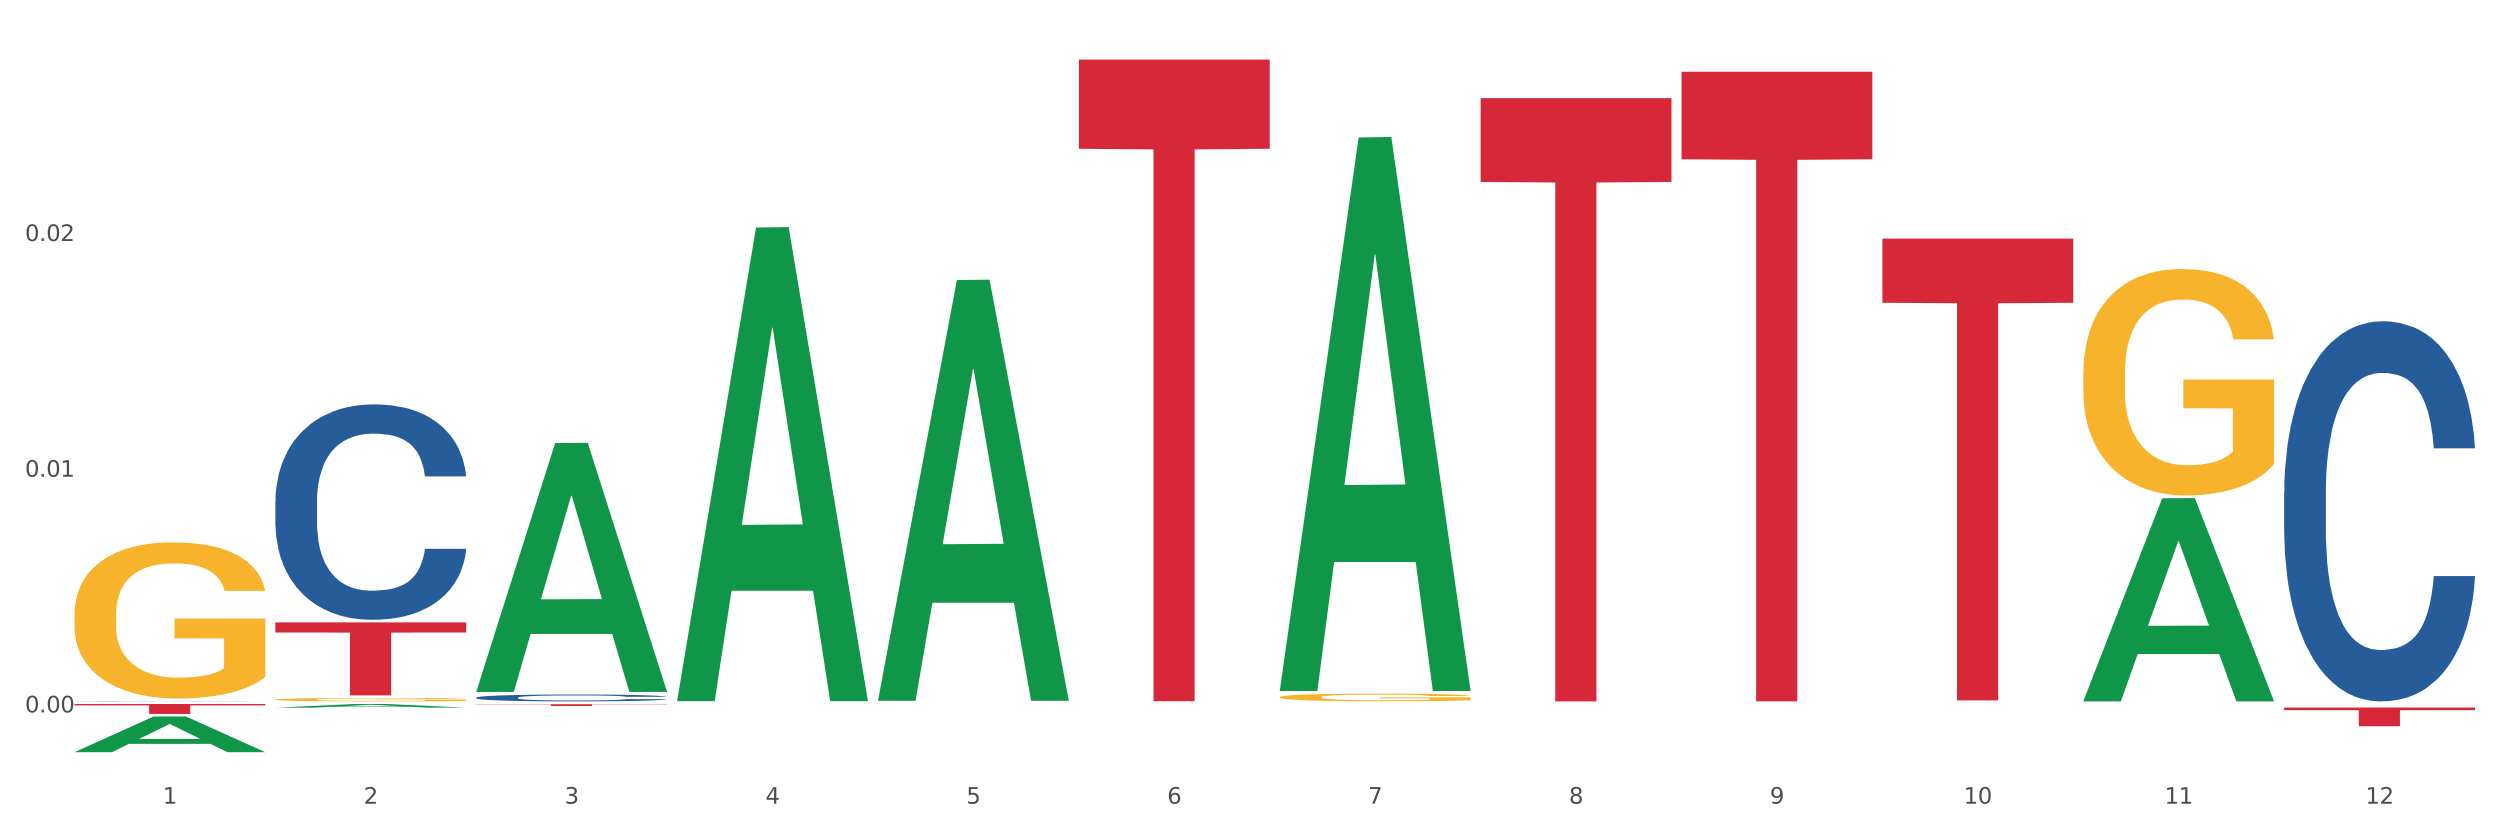 <?xml version="1.0" encoding="utf-8" standalone="no"?>
<!DOCTYPE svg PUBLIC "-//W3C//DTD SVG 1.1//EN"
  "http://www.w3.org/Graphics/SVG/1.1/DTD/svg11.dtd">
<svg xmlns:xlink="http://www.w3.org/1999/xlink" width="1080pt" height="360pt" viewBox="0 0 1080 360" xmlns="http://www.w3.org/2000/svg" version="1.1">
 <rect x="0" y="0" width="1080" height="360" fill="#333333" stroke="none"/>
 <defs>
  <style type="text/css">*{stroke-linejoin: round; stroke-linecap: butt}</style>
 </defs>
 <g id="figure_1">
  <g id="patch_1">
   <path d="M 0 360 
L 1080 360 
L 1080 0 
L 0 0 
z
" style="fill: #ffffff; stroke: #ffffff; stroke-linejoin: miter"/>
  </g>
  <g id="axes_1">
   <g id="matplotlib.axis_1">
    <g id="xtick_1">
     <g id="text_1">
      <!-- 1 -->
      <g style="fill: #4d4d4d" transform="translate(70.342 347.204) scale(0.096 -0.096)">
       <defs>
        <path id="DejaVuSans-31" d="M 794 531 
L 1825 531 
L 1825 4091 
L 703 3866 
L 703 4441 
L 1819 4666 
L 2450 4666 
L 2450 531 
L 3481 531 
L 3481 0 
L 794 0 
L 794 531 
z
" transform="scale(0.016)"/>
       </defs>
       <use xlink:href="#DejaVuSans-31"/>
      </g>
     </g>
    </g>
    <g id="xtick_2">
     <g id="text_2">
      <!-- 2 -->
      <g style="fill: #4d4d4d" transform="translate(157.122 347.204) scale(0.096 -0.096)">
       <defs>
        <path id="DejaVuSans-32" d="M 1228 531 
L 3431 531 
L 3431 0 
L 469 0 
L 469 531 
Q 828 903 1448 1529 
Q 2069 2156 2228 2338 
Q 2531 2678 2651 2914 
Q 2772 3150 2772 3378 
Q 2772 3750 2511 3984 
Q 2250 4219 1831 4219 
Q 1534 4219 1204 4116 
Q 875 4013 500 3803 
L 500 4441 
Q 881 4594 1212 4672 
Q 1544 4750 1819 4750 
Q 2544 4750 2975 4387 
Q 3406 4025 3406 3419 
Q 3406 3131 3298 2873 
Q 3191 2616 2906 2266 
Q 2828 2175 2409 1742 
Q 1991 1309 1228 531 
z
" transform="scale(0.016)"/>
       </defs>
       <use xlink:href="#DejaVuSans-32"/>
      </g>
     </g>
    </g>
    <g id="xtick_3">
     <g id="text_3">
      <!-- 3 -->
      <g style="fill: #4d4d4d" transform="translate(243.902 347.204) scale(0.096 -0.096)">
       <defs>
        <path id="DejaVuSans-33" d="M 2597 2516 
Q 3050 2419 3304 2112 
Q 3559 1806 3559 1356 
Q 3559 666 3084 287 
Q 2609 -91 1734 -91 
Q 1441 -91 1130 -33 
Q 819 25 488 141 
L 488 750 
Q 750 597 1062 519 
Q 1375 441 1716 441 
Q 2309 441 2620 675 
Q 2931 909 2931 1356 
Q 2931 1769 2642 2001 
Q 2353 2234 1838 2234 
L 1294 2234 
L 1294 2753 
L 1863 2753 
Q 2328 2753 2575 2939 
Q 2822 3125 2822 3475 
Q 2822 3834 2567 4026 
Q 2313 4219 1838 4219 
Q 1578 4219 1281 4162 
Q 984 4106 628 3988 
L 628 4550 
Q 988 4650 1302 4700 
Q 1616 4750 1894 4750 
Q 2613 4750 3031 4423 
Q 3450 4097 3450 3541 
Q 3450 3153 3228 2886 
Q 3006 2619 2597 2516 
z
" transform="scale(0.016)"/>
       </defs>
       <use xlink:href="#DejaVuSans-33"/>
      </g>
     </g>
    </g>
    <g id="xtick_4">
     <g id="text_4">
      <!-- 4 -->
      <g style="fill: #4d4d4d" transform="translate(330.683 347.204) scale(0.096 -0.096)">
       <defs>
        <path id="DejaVuSans-34" d="M 2419 4116 
L 825 1625 
L 2419 1625 
L 2419 4116 
z
M 2253 4666 
L 3047 4666 
L 3047 1625 
L 3713 1625 
L 3713 1100 
L 3047 1100 
L 3047 0 
L 2419 0 
L 2419 1100 
L 313 1100 
L 313 1709 
L 2253 4666 
z
" transform="scale(0.016)"/>
       </defs>
       <use xlink:href="#DejaVuSans-34"/>
      </g>
     </g>
    </g>
    <g id="xtick_5">
     <g id="text_5">
      <!-- 5 -->
      <g style="fill: #4d4d4d" transform="translate(417.463 347.204) scale(0.096 -0.096)">
       <defs>
        <path id="DejaVuSans-35" d="M 691 4666 
L 3169 4666 
L 3169 4134 
L 1269 4134 
L 1269 2991 
Q 1406 3038 1543 3061 
Q 1681 3084 1819 3084 
Q 2600 3084 3056 2656 
Q 3513 2228 3513 1497 
Q 3513 744 3044 326 
Q 2575 -91 1722 -91 
Q 1428 -91 1123 -41 
Q 819 9 494 109 
L 494 744 
Q 775 591 1075 516 
Q 1375 441 1709 441 
Q 2250 441 2565 725 
Q 2881 1009 2881 1497 
Q 2881 1984 2565 2268 
Q 2250 2553 1709 2553 
Q 1456 2553 1204 2497 
Q 953 2441 691 2322 
L 691 4666 
z
" transform="scale(0.016)"/>
       </defs>
       <use xlink:href="#DejaVuSans-35"/>
      </g>
     </g>
    </g>
    <g id="xtick_6">
     <g id="text_6">
      <!-- 6 -->
      <g style="fill: #4d4d4d" transform="translate(504.243 347.204) scale(0.096 -0.096)">
       <defs>
        <path id="DejaVuSans-36" d="M 2113 2584 
Q 1688 2584 1439 2293 
Q 1191 2003 1191 1497 
Q 1191 994 1439 701 
Q 1688 409 2113 409 
Q 2538 409 2786 701 
Q 3034 994 3034 1497 
Q 3034 2003 2786 2293 
Q 2538 2584 2113 2584 
z
M 3366 4563 
L 3366 3988 
Q 3128 4100 2886 4159 
Q 2644 4219 2406 4219 
Q 1781 4219 1451 3797 
Q 1122 3375 1075 2522 
Q 1259 2794 1537 2939 
Q 1816 3084 2150 3084 
Q 2853 3084 3261 2657 
Q 3669 2231 3669 1497 
Q 3669 778 3244 343 
Q 2819 -91 2113 -91 
Q 1303 -91 875 529 
Q 447 1150 447 2328 
Q 447 3434 972 4092 
Q 1497 4750 2381 4750 
Q 2619 4750 2861 4703 
Q 3103 4656 3366 4563 
z
" transform="scale(0.016)"/>
       </defs>
       <use xlink:href="#DejaVuSans-36"/>
      </g>
     </g>
    </g>
    <g id="xtick_7">
     <g id="text_7">
      <!-- 7 -->
      <g style="fill: #4d4d4d" transform="translate(591.024 347.204) scale(0.096 -0.096)">
       <defs>
        <path id="DejaVuSans-37" d="M 525 4666 
L 3525 4666 
L 3525 4397 
L 1831 0 
L 1172 0 
L 2766 4134 
L 525 4134 
L 525 4666 
z
" transform="scale(0.016)"/>
       </defs>
       <use xlink:href="#DejaVuSans-37"/>
      </g>
     </g>
    </g>
    <g id="xtick_8">
     <g id="text_8">
      <!-- 8 -->
      <g style="fill: #4d4d4d" transform="translate(677.804 347.204) scale(0.096 -0.096)">
       <defs>
        <path id="DejaVuSans-38" d="M 2034 2216 
Q 1584 2216 1326 1975 
Q 1069 1734 1069 1313 
Q 1069 891 1326 650 
Q 1584 409 2034 409 
Q 2484 409 2743 651 
Q 3003 894 3003 1313 
Q 3003 1734 2745 1975 
Q 2488 2216 2034 2216 
z
M 1403 2484 
Q 997 2584 770 2862 
Q 544 3141 544 3541 
Q 544 4100 942 4425 
Q 1341 4750 2034 4750 
Q 2731 4750 3128 4425 
Q 3525 4100 3525 3541 
Q 3525 3141 3298 2862 
Q 3072 2584 2669 2484 
Q 3125 2378 3379 2068 
Q 3634 1759 3634 1313 
Q 3634 634 3220 271 
Q 2806 -91 2034 -91 
Q 1263 -91 848 271 
Q 434 634 434 1313 
Q 434 1759 690 2068 
Q 947 2378 1403 2484 
z
M 1172 3481 
Q 1172 3119 1398 2916 
Q 1625 2713 2034 2713 
Q 2441 2713 2670 2916 
Q 2900 3119 2900 3481 
Q 2900 3844 2670 4047 
Q 2441 4250 2034 4250 
Q 1625 4250 1398 4047 
Q 1172 3844 1172 3481 
z
" transform="scale(0.016)"/>
       </defs>
       <use xlink:href="#DejaVuSans-38"/>
      </g>
     </g>
    </g>
    <g id="xtick_9">
     <g id="text_9">
      <!-- 9 -->
      <g style="fill: #4d4d4d" transform="translate(764.584 347.204) scale(0.096 -0.096)">
       <defs>
        <path id="DejaVuSans-39" d="M 703 97 
L 703 672 
Q 941 559 1184 500 
Q 1428 441 1663 441 
Q 2288 441 2617 861 
Q 2947 1281 2994 2138 
Q 2813 1869 2534 1725 
Q 2256 1581 1919 1581 
Q 1219 1581 811 2004 
Q 403 2428 403 3163 
Q 403 3881 828 4315 
Q 1253 4750 1959 4750 
Q 2769 4750 3195 4129 
Q 3622 3509 3622 2328 
Q 3622 1225 3098 567 
Q 2575 -91 1691 -91 
Q 1453 -91 1209 -44 
Q 966 3 703 97 
z
M 1959 2075 
Q 2384 2075 2632 2365 
Q 2881 2656 2881 3163 
Q 2881 3666 2632 3958 
Q 2384 4250 1959 4250 
Q 1534 4250 1286 3958 
Q 1038 3666 1038 3163 
Q 1038 2656 1286 2365 
Q 1534 2075 1959 2075 
z
" transform="scale(0.016)"/>
       </defs>
       <use xlink:href="#DejaVuSans-39"/>
      </g>
     </g>
    </g>
    <g id="xtick_10">
     <g id="text_10">
      <!-- 10 -->
      <g style="fill: #4d4d4d" transform="translate(848.311 347.204) scale(0.096 -0.096)">
       <defs>
        <path id="DejaVuSans-30" d="M 2034 4250 
Q 1547 4250 1301 3770 
Q 1056 3291 1056 2328 
Q 1056 1369 1301 889 
Q 1547 409 2034 409 
Q 2525 409 2770 889 
Q 3016 1369 3016 2328 
Q 3016 3291 2770 3770 
Q 2525 4250 2034 4250 
z
M 2034 4750 
Q 2819 4750 3233 4129 
Q 3647 3509 3647 2328 
Q 3647 1150 3233 529 
Q 2819 -91 2034 -91 
Q 1250 -91 836 529 
Q 422 1150 422 2328 
Q 422 3509 836 4129 
Q 1250 4750 2034 4750 
z
" transform="scale(0.016)"/>
       </defs>
       <use xlink:href="#DejaVuSans-31"/>
       <use xlink:href="#DejaVuSans-30" transform="translate(63.623 0)"/>
      </g>
     </g>
    </g>
    <g id="xtick_11">
     <g id="text_11">
      <!-- 11 -->
      <g style="fill: #4d4d4d" transform="translate(935.091 347.204) scale(0.096 -0.096)">
       <use xlink:href="#DejaVuSans-31"/>
       <use xlink:href="#DejaVuSans-31" transform="translate(63.623 0)"/>
      </g>
     </g>
    </g>
    <g id="xtick_12">
     <g id="text_12">
      <!-- 12 -->
      <g style="fill: #4d4d4d" transform="translate(1021.871 347.204) scale(0.096 -0.096)">
       <use xlink:href="#DejaVuSans-31"/>
       <use xlink:href="#DejaVuSans-32" transform="translate(63.623 0)"/>
      </g>
     </g>
    </g>
    <g id="xtick_13"/>
    <g id="xtick_14"/>
    <g id="xtick_15"/>
    <g id="xtick_16"/>
    <g id="xtick_17"/>
    <g id="xtick_18"/>
    <g id="xtick_19"/>
    <g id="xtick_20"/>
    <g id="xtick_21"/>
    <g id="xtick_22"/>
    <g id="xtick_23"/>
   </g>
   <g id="matplotlib.axis_2">
    <g id="ytick_1">
     <g id="text_13">
      <!-- 0.00 -->
      <g style="fill: #4d4d4d" transform="translate(10.8 307.768) scale(0.096 -0.096)">
       <defs>
        <path id="DejaVuSans-2e" d="M 684 794 
L 1344 794 
L 1344 0 
L 684 0 
L 684 794 
z
" transform="scale(0.016)"/>
       </defs>
       <use xlink:href="#DejaVuSans-30"/>
       <use xlink:href="#DejaVuSans-2e" transform="translate(63.623 0)"/>
       <use xlink:href="#DejaVuSans-30" transform="translate(95.41 0)"/>
       <use xlink:href="#DejaVuSans-30" transform="translate(159.033 0)"/>
      </g>
     </g>
    </g>
    <g id="ytick_2">
     <g id="text_14">
      <!-- 0.01 -->
      <g style="fill: #4d4d4d" transform="translate(10.8 205.943) scale(0.096 -0.096)">
       <use xlink:href="#DejaVuSans-30"/>
       <use xlink:href="#DejaVuSans-2e" transform="translate(63.623 0)"/>
       <use xlink:href="#DejaVuSans-30" transform="translate(95.41 0)"/>
       <use xlink:href="#DejaVuSans-31" transform="translate(159.033 0)"/>
      </g>
     </g>
    </g>
    <g id="ytick_3">
     <g id="text_15">
      <!-- 0.02 -->
      <g style="fill: #4d4d4d" transform="translate(10.8 104.117) scale(0.096 -0.096)">
       <use xlink:href="#DejaVuSans-30"/>
       <use xlink:href="#DejaVuSans-2e" transform="translate(63.623 0)"/>
       <use xlink:href="#DejaVuSans-30" transform="translate(95.41 0)"/>
       <use xlink:href="#DejaVuSans-32" transform="translate(159.033 0)"/>
      </g>
     </g>
    </g>
    <g id="ytick_4"/>
    <g id="ytick_5"/>
    <g id="ytick_6"/>
   </g>
   <g id="PolyCollection_1">
    <path d="M 32.175 324.921 
L 32.26 324.906 
L 66.256 309.546 
L 80.365 309.532 
L 114.616 324.95 
L 98.298 324.95 
L 90.904 321.359 
L 55.803 321.359 
L 55.548 321.417 
L 48.408 324.95 
L 32.175 324.95 
L 32.175 324.921 
L 60.222 319.217 
L 86.484 319.202 
L 73.481 312.818 
L 73.311 312.789 
L 73.141 312.832 
L 60.137 319.202 
L 60.222 319.217 
L 32.175 324.921 
z
" clip-path="url(#p7185357787)" style="fill: #109648"/>
    <path d="M 32.175 302.941 
L 32.272 302.941 
L 32.272 302.938 
L 32.565 302.934 
L 33.637 302.926 
L 35.001 302.92 
L 37.34 302.914 
L 38.607 302.911 
L 40.263 302.908 
L 43.674 302.903 
L 47.572 302.898 
L 50.3 302.896 
L 52.347 302.894 
L 56.927 302.892 
L 59.558 302.89 
L 62.287 302.889 
L 64.625 302.889 
L 68.523 302.888 
L 71.642 302.888 
L 75.247 302.887 
L 78.268 302.888 
L 82.263 302.888 
L 88.11 302.889 
L 90.352 302.89 
L 93.373 302.891 
L 96.491 302.893 
L 99.025 302.895 
L 101.948 302.897 
L 104.969 302.901 
L 107.892 302.905 
L 109.939 302.909 
L 111.595 302.913 
L 113.057 302.918 
L 114.129 302.923 
L 114.616 302.927 
L 96.783 302.927 
L 96.296 302.923 
L 95.322 302.919 
L 94.347 302.916 
L 93.275 302.914 
L 91.619 302.911 
L 90.157 302.909 
L 87.721 302.907 
L 85.479 302.906 
L 83.628 302.905 
L 81.386 302.904 
L 76.611 302.904 
L 73.201 302.904 
L 71.057 302.904 
L 68.426 302.905 
L 66.184 302.905 
L 63.553 302.907 
L 61.507 302.908 
L 59.461 302.91 
L 58.291 302.911 
L 56.537 302.914 
L 55.368 302.916 
L 53.809 302.919 
L 52.932 302.921 
L 51.372 302.928 
L 50.69 302.932 
L 50.398 302.935 
L 50.203 302.939 
L 50.203 302.956 
L 50.788 302.963 
L 51.275 302.967 
L 52.054 302.97 
L 53.516 302.975 
L 55.66 302.98 
L 57.901 302.983 
L 59.753 302.985 
L 61.507 302.987 
L 63.261 302.988 
L 65.405 302.989 
L 67.159 302.99 
L 69.79 302.991 
L 72.908 302.991 
L 75.345 302.991 
L 80.314 302.99 
L 82.556 302.99 
L 84.7 302.989 
L 87.038 302.988 
L 88.89 302.987 
L 89.962 302.986 
L 91.716 302.983 
L 93.08 302.981 
L 94.25 302.979 
L 95.029 302.977 
L 95.906 302.973 
L 96.588 302.97 
L 96.783 302.968 
L 114.616 302.968 
L 114.227 302.972 
L 113.544 302.975 
L 112.18 302.981 
L 111.108 302.983 
L 109.452 302.987 
L 107.697 302.99 
L 105.261 302.994 
L 103.02 302.996 
L 100.681 302.998 
L 98.148 303 
L 93.567 303.003 
L 91.911 303.004 
L 88.403 303.005 
L 85.674 303.006 
L 81.679 303.007 
L 77.586 303.007 
L 73.298 303.007 
L 69.498 303.007 
L 65.307 303.006 
L 62.676 303.006 
L 59.753 303.005 
L 56.342 303.003 
L 53.126 303.001 
L 50.105 302.999 
L 47.279 302.996 
L 44.648 302.994 
L 41.238 302.989 
L 38.704 302.984 
L 36.853 302.98 
L 35.586 302.976 
L 34.319 302.972 
L 33.637 302.969 
L 32.565 302.961 
L 32.175 302.954 
L 32.175 302.941 
z
" clip-path="url(#p7185357787)" style="fill: #255c99"/>
    <path d="M 118.955 216.504 
L 119.053 216.419 
L 119.053 214.039 
L 119.345 210.81 
L 120.417 204.861 
L 121.781 200.357 
L 124.12 195.088 
L 125.387 192.878 
L 127.044 190.414 
L 130.454 186.42 
L 134.352 183.02 
L 137.081 181.151 
L 139.127 179.961 
L 143.707 177.836 
L 146.338 176.901 
L 149.067 176.136 
L 151.406 175.627 
L 155.304 175.032 
L 158.422 174.777 
L 162.028 174.692 
L 165.048 174.777 
L 169.044 175.117 
L 174.891 176.136 
L 177.132 176.731 
L 180.153 177.751 
L 183.271 179.111 
L 185.805 180.471 
L 188.728 182.425 
L 191.749 184.975 
L 194.673 188.204 
L 196.719 191.179 
L 198.376 194.323 
L 199.837 198.147 
L 200.909 202.312 
L 201.397 205.796 
L 183.564 205.796 
L 183.076 202.652 
L 182.102 199.252 
L 181.127 196.958 
L 180.055 195.088 
L 178.399 192.963 
L 176.937 191.604 
L 174.501 189.989 
L 172.26 188.969 
L 170.408 188.374 
L 168.167 187.864 
L 163.392 187.354 
L 159.981 187.354 
L 157.837 187.524 
L 155.206 187.949 
L 152.965 188.544 
L 150.334 189.564 
L 148.287 190.669 
L 146.241 192.113 
L 145.071 193.133 
L 143.317 195.003 
L 142.148 196.533 
L 140.589 199.167 
L 139.712 201.037 
L 138.153 205.881 
L 137.471 209.45 
L 137.178 211.915 
L 136.983 214.634 
L 136.983 227.892 
L 137.568 233.841 
L 138.055 236.39 
L 138.835 239.28 
L 140.297 243.019 
L 142.44 246.673 
L 144.682 249.308 
L 146.533 250.922 
L 148.287 252.112 
L 150.041 253.047 
L 152.185 253.897 
L 153.939 254.407 
L 156.57 254.917 
L 159.689 255.172 
L 162.125 255.172 
L 167.095 254.747 
L 169.336 254.322 
L 171.48 253.727 
L 173.819 252.792 
L 175.67 251.772 
L 176.742 251.007 
L 178.496 249.393 
L 179.861 247.693 
L 181.03 245.738 
L 181.81 244.039 
L 182.687 241.489 
L 183.369 238.6 
L 183.564 237.07 
L 201.397 237.07 
L 201.007 240.129 
L 200.325 243.104 
L 198.96 247.098 
L 197.889 249.393 
L 196.232 252.197 
L 194.478 254.577 
L 192.042 257.211 
L 189.8 259.166 
L 187.462 260.866 
L 184.928 262.395 
L 180.348 264.52 
L 178.691 265.115 
L 175.183 266.135 
L 172.454 266.729 
L 168.459 267.324 
L 164.366 267.664 
L 160.079 267.749 
L 156.278 267.579 
L 152.088 267.069 
L 149.457 266.559 
L 146.533 265.795 
L 143.123 264.605 
L 139.907 263.16 
L 136.886 261.46 
L 134.06 259.506 
L 131.429 257.296 
L 128.018 253.642 
L 125.484 250.073 
L 123.633 246.758 
L 122.366 243.954 
L 121.099 240.384 
L 120.417 237.92 
L 119.345 231.971 
L 118.955 226.447 
L 118.955 216.504 
z
" clip-path="url(#p7185357787)" style="fill: #255c99"/>
    <path d="M 205.736 301.367 
L 205.833 301.364 
L 205.833 301.288 
L 206.125 301.185 
L 207.197 300.994 
L 208.562 300.85 
L 210.9 300.681 
L 212.167 300.611 
L 213.824 300.532 
L 217.235 300.404 
L 221.133 300.295 
L 223.861 300.235 
L 225.907 300.197 
L 230.488 300.129 
L 233.119 300.099 
L 235.847 300.075 
L 238.186 300.058 
L 242.084 300.039 
L 245.202 300.031 
L 248.808 300.029 
L 251.829 300.031 
L 255.824 300.042 
L 261.671 300.075 
L 263.912 300.094 
L 266.933 300.126 
L 270.052 300.17 
L 272.585 300.214 
L 275.509 300.276 
L 278.53 300.358 
L 281.453 300.461 
L 283.499 300.556 
L 285.156 300.657 
L 286.618 300.779 
L 287.69 300.913 
L 288.177 301.024 
L 270.344 301.024 
L 269.857 300.923 
L 268.882 300.815 
L 267.908 300.741 
L 266.836 300.681 
L 265.179 300.613 
L 263.717 300.57 
L 261.281 300.518 
L 259.04 300.486 
L 257.188 300.466 
L 254.947 300.45 
L 250.172 300.434 
L 246.761 300.434 
L 244.618 300.439 
L 241.986 300.453 
L 239.745 300.472 
L 237.114 300.505 
L 235.068 300.54 
L 233.021 300.586 
L 231.852 300.619 
L 230.098 300.679 
L 228.928 300.728 
L 227.369 300.812 
L 226.492 300.872 
L 224.933 301.027 
L 224.251 301.141 
L 223.959 301.22 
L 223.764 301.307 
L 223.764 301.731 
L 224.348 301.922 
L 224.836 302.003 
L 225.615 302.096 
L 227.077 302.216 
L 229.221 302.332 
L 231.462 302.417 
L 233.314 302.468 
L 235.068 302.507 
L 236.822 302.536 
L 238.966 302.564 
L 240.72 302.58 
L 243.351 302.596 
L 246.469 302.604 
L 248.905 302.604 
L 253.875 302.591 
L 256.116 302.577 
L 258.26 302.558 
L 260.599 302.528 
L 262.451 302.496 
L 263.523 302.471 
L 265.277 302.42 
L 266.641 302.365 
L 267.81 302.303 
L 268.59 302.248 
L 269.467 302.167 
L 270.149 302.074 
L 270.344 302.025 
L 288.177 302.025 
L 287.787 302.123 
L 287.105 302.218 
L 285.741 302.346 
L 284.669 302.42 
L 283.012 302.509 
L 281.258 302.585 
L 278.822 302.67 
L 276.581 302.732 
L 274.242 302.787 
L 271.708 302.836 
L 267.128 302.904 
L 265.472 302.923 
L 261.963 302.955 
L 259.235 302.974 
L 255.239 302.993 
L 251.147 303.004 
L 246.859 303.007 
L 243.058 303.002 
L 238.868 302.985 
L 236.237 302.969 
L 233.314 302.945 
L 229.903 302.906 
L 226.687 302.86 
L 223.666 302.806 
L 220.84 302.743 
L 218.209 302.672 
L 214.798 302.556 
L 212.265 302.441 
L 210.413 302.335 
L 209.146 302.245 
L 207.88 302.131 
L 207.197 302.052 
L 206.125 301.862 
L 205.736 301.685 
L 205.736 301.367 
z
" clip-path="url(#p7185357787)" style="fill: #255c99"/>
    <path d="M 986.759 212.573 
L 986.856 212.423 
L 986.856 208.223 
L 987.148 202.524 
L 988.22 192.026 
L 989.585 184.078 
L 991.923 174.779 
L 993.19 170.88 
L 994.847 166.531 
L 998.258 159.482 
L 1002.156 153.483 
L 1004.884 150.183 
L 1006.93 148.084 
L 1011.511 144.334 
L 1014.142 142.685 
L 1016.87 141.335 
L 1019.209 140.435 
L 1023.107 139.385 
L 1026.225 138.935 
L 1029.831 138.785 
L 1032.852 138.935 
L 1036.847 139.535 
L 1042.694 141.335 
L 1044.935 142.385 
L 1047.956 144.184 
L 1051.075 146.584 
L 1053.608 148.984 
L 1056.532 152.433 
L 1059.553 156.932 
L 1062.476 162.631 
L 1064.522 167.88 
L 1066.179 173.429 
L 1067.641 180.178 
L 1068.713 187.527 
L 1069.2 193.676 
L 1051.367 193.676 
L 1050.88 188.127 
L 1049.905 182.128 
L 1048.931 178.079 
L 1047.859 174.779 
L 1046.202 171.03 
L 1044.74 168.63 
L 1042.304 165.781 
L 1040.063 163.981 
L 1038.211 162.931 
L 1035.97 162.031 
L 1031.195 161.132 
L 1027.784 161.132 
L 1025.641 161.431 
L 1023.009 162.181 
L 1020.768 163.231 
L 1018.137 165.031 
L 1016.091 166.981 
L 1014.044 169.53 
L 1012.875 171.33 
L 1011.121 174.629 
L 1009.951 177.329 
L 1008.392 181.978 
L 1007.515 185.277 
L 1005.956 193.826 
L 1005.274 200.125 
L 1004.982 204.474 
L 1004.787 209.273 
L 1004.787 232.669 
L 1005.371 243.167 
L 1005.859 247.667 
L 1006.638 252.766 
L 1008.1 259.365 
L 1010.244 265.813 
L 1012.485 270.463 
L 1014.337 273.312 
L 1016.091 275.412 
L 1017.845 277.062 
L 1019.989 278.561 
L 1021.743 279.461 
L 1024.374 280.361 
L 1027.492 280.811 
L 1029.928 280.811 
L 1034.898 280.061 
L 1037.139 279.311 
L 1039.283 278.261 
L 1041.622 276.612 
L 1043.474 274.812 
L 1044.546 273.462 
L 1046.3 270.613 
L 1047.664 267.613 
L 1048.833 264.164 
L 1049.613 261.164 
L 1050.49 256.665 
L 1051.172 251.566 
L 1051.367 248.866 
L 1069.2 248.866 
L 1068.81 254.265 
L 1068.128 259.515 
L 1066.764 266.563 
L 1065.692 270.613 
L 1064.035 275.562 
L 1062.281 279.761 
L 1059.845 284.41 
L 1057.604 287.86 
L 1055.265 290.859 
L 1052.731 293.559 
L 1048.151 297.308 
L 1046.495 298.358 
L 1042.986 300.158 
L 1040.258 301.207 
L 1036.262 302.257 
L 1032.17 302.857 
L 1027.882 303.007 
L 1024.081 302.707 
L 1019.891 301.807 
L 1017.26 300.907 
L 1014.337 299.558 
L 1010.926 297.458 
L 1007.71 294.908 
L 1004.689 291.909 
L 1001.863 288.46 
L 999.232 284.56 
L 995.821 278.111 
L 993.288 271.812 
L 991.436 265.963 
L 990.169 261.014 
L 988.903 254.715 
L 988.22 250.366 
L 987.148 239.868 
L 986.759 230.12 
L 986.759 212.573 
z
" clip-path="url(#p7185357787)" style="fill: #255c99"/>
    <path d="M 466.077 25.759 
L 548.518 25.759 
L 548.518 64.277 
L 516.088 64.537 
L 516.088 302.929 
L 498.311 302.929 
L 498.311 64.537 
L 466.077 64.277 
L 466.077 26.02 
L 466.077 25.759 
z
" clip-path="url(#p7185357787)" style="fill: #d62839"/>
    <path d="M 639.637 42.385 
L 722.079 42.385 
L 722.079 78.603 
L 689.649 78.847 
L 689.649 303.007 
L 671.872 303.007 
L 671.872 78.847 
L 639.637 78.603 
L 639.637 42.629 
L 639.637 42.385 
z
" clip-path="url(#p7185357787)" style="fill: #d62839"/>
    <path d="M 726.418 31 
L 808.859 31 
L 808.859 68.797 
L 776.429 69.052 
L 776.429 302.985 
L 758.652 302.985 
L 758.652 69.052 
L 726.418 68.797 
L 726.418 31.255 
L 726.418 31 
z
" clip-path="url(#p7185357787)" style="fill: #d62839"/>
    <path d="M 813.198 103.087 
L 895.639 103.087 
L 895.639 130.81 
L 863.21 130.997 
L 863.21 302.576 
L 845.432 302.576 
L 845.432 130.997 
L 813.198 130.81 
L 813.198 103.275 
L 813.198 103.087 
z
" clip-path="url(#p7185357787)" style="fill: #d62839"/>
    <path d="M 986.759 305.66 
L 1069.2 305.66 
L 1069.2 306.784 
L 1036.77 306.792 
L 1036.77 313.753 
L 1018.993 313.753 
L 1018.993 306.792 
L 986.759 306.784 
L 986.759 305.667 
L 986.759 305.66 
z
" clip-path="url(#p7185357787)" style="fill: #d62839"/>
    <path d="M 32.175 304.121 
L 114.616 304.121 
L 114.616 304.718 
L 82.187 304.722 
L 82.187 308.418 
L 64.409 308.418 
L 64.409 304.722 
L 32.175 304.718 
L 32.175 304.125 
L 32.175 304.121 
z
" clip-path="url(#p7185357787)" style="fill: #d62839"/>
    <path d="M 32.175 265.481 
L 32.272 265.419 
L 32.272 263.201 
L 32.467 261.291 
L 33.44 256.669 
L 34.9 252.849 
L 35.971 250.816 
L 37.042 249.152 
L 38.307 247.488 
L 39.864 245.763 
L 42.687 243.237 
L 44.439 241.943 
L 46.58 240.587 
L 50.474 238.615 
L 53.296 237.506 
L 56.216 236.582 
L 60.986 235.473 
L 64.1 234.98 
L 67.41 234.61 
L 71.4 234.364 
L 74.418 234.302 
L 81.036 234.487 
L 86.682 235.041 
L 89.407 235.473 
L 92.911 236.212 
L 94.76 236.705 
L 97.778 237.691 
L 100.892 238.985 
L 103.034 240.094 
L 106.246 242.189 
L 108.679 244.284 
L 110.918 246.872 
L 112.086 248.659 
L 112.962 250.323 
L 113.74 252.233 
L 114.519 255.252 
L 96.999 255.252 
L 96.318 253.096 
L 95.247 251.062 
L 93.69 249.09 
L 92.327 247.858 
L 89.991 246.318 
L 87.85 245.332 
L 85.611 244.592 
L 82.886 243.976 
L 80.744 243.668 
L 77.727 243.421 
L 71.79 243.483 
L 67.799 243.976 
L 65.074 244.592 
L 63.322 245.147 
L 61.764 245.763 
L 60.012 246.626 
L 57.968 247.92 
L 56.508 249.09 
L 55.048 250.569 
L 53.88 252.048 
L 52.81 253.773 
L 51.934 255.622 
L 51.252 257.532 
L 50.668 259.874 
L 50.182 263.756 
L 50.182 272.197 
L 50.376 274.107 
L 50.863 276.634 
L 51.447 278.544 
L 52.42 280.824 
L 53.296 282.364 
L 54.951 284.583 
L 56.8 286.431 
L 58.26 287.602 
L 59.72 288.588 
L 62.251 289.943 
L 65.074 291.052 
L 67.507 291.73 
L 70.816 292.346 
L 73.055 292.593 
L 75.002 292.716 
L 79.771 292.716 
L 83.178 292.531 
L 86.974 292.1 
L 89.894 291.545 
L 92.327 290.868 
L 95.052 289.758 
L 96.804 288.711 
L 96.804 275.833 
L 75.391 275.771 
L 75.391 267.206 
L 114.616 267.206 
L 114.616 292.346 
L 112.962 293.64 
L 111.112 294.811 
L 109.166 295.859 
L 106.246 297.153 
L 102.742 298.385 
L 99.627 299.248 
L 96.318 299.987 
L 92.424 300.665 
L 87.363 301.281 
L 84.248 301.528 
L 80.355 301.712 
L 75.78 301.774 
L 71.79 301.651 
L 67.896 301.343 
L 63.808 300.788 
L 59.818 299.987 
L 56.8 299.186 
L 53.783 298.2 
L 50.571 296.906 
L 48.04 295.674 
L 46.094 294.565 
L 43.952 293.147 
L 41.616 291.299 
L 39.864 289.635 
L 38.307 287.91 
L 36.652 285.692 
L 35.484 283.781 
L 34.316 281.378 
L 33.635 279.591 
L 32.856 276.819 
L 32.272 272.937 
L 32.175 265.481 
z
" clip-path="url(#p7185357787)" style="fill: #f7b32b"/>
    <path d="M 118.955 268.863 
L 201.397 268.863 
L 201.397 273.248 
L 168.967 273.277 
L 168.967 300.416 
L 151.189 300.416 
L 151.189 273.277 
L 118.955 273.248 
L 118.955 268.892 
L 118.955 268.863 
z
" clip-path="url(#p7185357787)" style="fill: #d62839"/>
    <path d="M 899.978 161.439 
L 900.076 161.35 
L 900.076 158.134 
L 900.27 155.364 
L 901.244 148.664 
L 902.704 143.125 
L 903.774 140.176 
L 904.845 137.764 
L 906.11 135.352 
L 907.668 132.851 
L 910.49 129.188 
L 912.242 127.311 
L 914.384 125.346 
L 918.277 122.487 
L 921.1 120.879 
L 924.02 119.539 
L 928.789 117.931 
L 931.904 117.216 
L 935.213 116.68 
L 939.204 116.323 
L 942.221 116.233 
L 948.84 116.501 
L 954.485 117.305 
L 957.21 117.931 
L 960.714 119.003 
L 962.564 119.718 
L 965.581 121.147 
L 968.696 123.023 
L 970.837 124.631 
L 974.049 127.669 
L 976.482 130.706 
L 978.721 134.459 
L 979.889 137.049 
L 980.765 139.462 
L 981.544 142.231 
L 982.322 146.609 
L 964.802 146.609 
L 964.121 143.482 
L 963.05 140.534 
L 961.493 137.675 
L 960.13 135.888 
L 957.794 133.655 
L 955.653 132.225 
L 953.414 131.153 
L 950.689 130.26 
L 948.548 129.813 
L 945.53 129.456 
L 939.593 129.545 
L 935.602 130.26 
L 932.877 131.153 
L 931.125 131.957 
L 929.568 132.851 
L 927.816 134.101 
L 925.772 135.977 
L 924.312 137.675 
L 922.852 139.819 
L 921.684 141.963 
L 920.613 144.465 
L 919.737 147.145 
L 919.056 149.914 
L 918.472 153.309 
L 917.985 158.938 
L 917.985 171.177 
L 918.18 173.947 
L 918.666 177.61 
L 919.25 180.379 
L 920.224 183.685 
L 921.1 185.918 
L 922.754 189.135 
L 924.604 191.815 
L 926.064 193.512 
L 927.524 194.942 
L 930.054 196.907 
L 932.877 198.515 
L 935.31 199.498 
L 938.62 200.392 
L 940.858 200.749 
L 942.805 200.928 
L 947.574 200.928 
L 950.981 200.66 
L 954.777 200.034 
L 957.697 199.23 
L 960.13 198.247 
L 962.856 196.639 
L 964.608 195.12 
L 964.608 176.448 
L 943.194 176.359 
L 943.194 163.941 
L 982.42 163.941 
L 982.42 200.392 
L 980.765 202.268 
L 978.916 203.965 
L 976.969 205.484 
L 974.049 207.36 
L 970.545 209.147 
L 967.43 210.398 
L 964.121 211.47 
L 960.228 212.452 
L 955.166 213.346 
L 952.052 213.703 
L 948.158 213.971 
L 943.584 214.061 
L 939.593 213.882 
L 935.7 213.435 
L 931.612 212.631 
L 927.621 211.47 
L 924.604 210.308 
L 921.586 208.879 
L 918.374 207.003 
L 915.844 205.216 
L 913.897 203.608 
L 911.756 201.553 
L 909.42 198.873 
L 907.668 196.461 
L 906.11 193.959 
L 904.456 190.743 
L 903.288 187.973 
L 902.12 184.489 
L 901.438 181.898 
L 900.66 177.878 
L 900.076 172.249 
L 899.978 161.439 
z
" clip-path="url(#p7185357787)" style="fill: #f7b32b"/>
    <path d="M 552.857 301.176 
L 552.954 301.173 
L 552.954 301.063 
L 553.149 300.969 
L 554.122 300.74 
L 555.582 300.551 
L 556.653 300.45 
L 557.724 300.368 
L 558.989 300.286 
L 560.546 300.2 
L 563.369 300.075 
L 565.121 300.011 
L 567.262 299.944 
L 571.156 299.847 
L 573.978 299.792 
L 576.898 299.746 
L 581.668 299.691 
L 584.782 299.667 
L 588.092 299.649 
L 592.082 299.636 
L 595.1 299.633 
L 601.718 299.643 
L 607.364 299.67 
L 610.089 299.691 
L 613.593 299.728 
L 615.442 299.752 
L 618.46 299.801 
L 621.574 299.865 
L 623.716 299.92 
L 626.928 300.024 
L 629.361 300.127 
L 631.6 300.255 
L 632.768 300.344 
L 633.644 300.426 
L 634.422 300.521 
L 635.201 300.67 
L 617.681 300.67 
L 617 300.563 
L 615.929 300.463 
L 614.372 300.365 
L 613.009 300.304 
L 610.673 300.228 
L 608.532 300.179 
L 606.293 300.143 
L 603.568 300.112 
L 601.426 300.097 
L 598.409 300.085 
L 592.472 300.088 
L 588.481 300.112 
L 585.756 300.143 
L 584.004 300.17 
L 582.446 300.2 
L 580.694 300.243 
L 578.65 300.307 
L 577.19 300.365 
L 575.73 300.438 
L 574.562 300.511 
L 573.492 300.597 
L 572.616 300.688 
L 571.934 300.783 
L 571.35 300.899 
L 570.864 301.091 
L 570.864 301.508 
L 571.058 301.603 
L 571.545 301.728 
L 572.129 301.822 
L 573.102 301.935 
L 573.978 302.011 
L 575.633 302.121 
L 577.482 302.212 
L 578.942 302.27 
L 580.402 302.319 
L 582.933 302.386 
L 585.756 302.441 
L 588.189 302.475 
L 591.498 302.505 
L 593.737 302.517 
L 595.684 302.523 
L 600.453 302.523 
L 603.86 302.514 
L 607.656 302.493 
L 610.576 302.465 
L 613.009 302.432 
L 615.734 302.377 
L 617.486 302.325 
L 617.486 301.688 
L 596.073 301.685 
L 596.073 301.261 
L 635.298 301.261 
L 635.298 302.505 
L 633.644 302.569 
L 631.794 302.627 
L 629.848 302.679 
L 626.928 302.743 
L 623.424 302.804 
L 620.309 302.847 
L 617 302.883 
L 613.106 302.917 
L 608.045 302.947 
L 604.93 302.959 
L 601.037 302.968 
L 596.462 302.972 
L 592.472 302.965 
L 588.578 302.95 
L 584.49 302.923 
L 580.5 302.883 
L 577.482 302.843 
L 574.465 302.795 
L 571.253 302.731 
L 568.722 302.67 
L 566.776 302.615 
L 564.634 302.545 
L 562.298 302.453 
L 560.546 302.371 
L 558.989 302.286 
L 557.334 302.176 
L 556.166 302.081 
L 554.998 301.962 
L 554.317 301.874 
L 553.538 301.737 
L 552.954 301.545 
L 552.857 301.176 
z
" clip-path="url(#p7185357787)" style="fill: #f7b32b"/>
    <path d="M 118.955 302.212 
L 119.053 302.211 
L 119.053 302.162 
L 119.247 302.121 
L 120.221 302.019 
L 121.681 301.936 
L 122.751 301.891 
L 123.822 301.855 
L 125.087 301.818 
L 126.645 301.781 
L 129.467 301.725 
L 131.219 301.697 
L 133.361 301.667 
L 137.254 301.624 
L 140.077 301.6 
L 142.997 301.58 
L 147.766 301.555 
L 150.881 301.545 
L 154.19 301.536 
L 158.181 301.531 
L 161.198 301.53 
L 167.817 301.534 
L 173.462 301.546 
L 176.187 301.555 
L 179.691 301.572 
L 181.541 301.582 
L 184.558 301.604 
L 187.673 301.632 
L 189.814 301.657 
L 193.026 301.702 
L 195.459 301.748 
L 197.698 301.805 
L 198.866 301.844 
L 199.742 301.881 
L 200.521 301.922 
L 201.299 301.988 
L 183.779 301.988 
L 183.098 301.941 
L 182.027 301.897 
L 180.47 301.854 
L 179.107 301.827 
L 176.771 301.793 
L 174.63 301.771 
L 172.391 301.755 
L 169.666 301.742 
L 167.525 301.735 
L 164.507 301.729 
L 158.57 301.731 
L 154.579 301.742 
L 151.854 301.755 
L 150.102 301.767 
L 148.545 301.781 
L 146.793 301.8 
L 144.749 301.828 
L 143.289 301.854 
L 141.829 301.886 
L 140.661 301.918 
L 139.59 301.956 
L 138.714 301.997 
L 138.033 302.038 
L 137.449 302.09 
L 136.962 302.175 
L 136.962 302.359 
L 137.157 302.401 
L 137.643 302.457 
L 138.227 302.498 
L 139.201 302.548 
L 140.077 302.582 
L 141.731 302.631 
L 143.581 302.671 
L 145.041 302.697 
L 146.501 302.718 
L 149.031 302.748 
L 151.854 302.772 
L 154.287 302.787 
L 157.597 302.801 
L 159.835 302.806 
L 161.782 302.809 
L 166.551 302.809 
L 169.958 302.805 
L 173.754 302.795 
L 176.674 302.783 
L 179.107 302.768 
L 181.833 302.744 
L 183.585 302.721 
L 183.585 302.439 
L 162.171 302.438 
L 162.171 302.25 
L 201.397 302.25 
L 201.397 302.801 
L 199.742 302.829 
L 197.893 302.855 
L 195.946 302.878 
L 193.026 302.906 
L 189.522 302.933 
L 186.407 302.952 
L 183.098 302.968 
L 179.205 302.983 
L 174.143 302.996 
L 171.029 303.002 
L 167.135 303.006 
L 162.561 303.007 
L 158.57 303.004 
L 154.677 302.998 
L 150.589 302.985 
L 146.598 302.968 
L 143.581 302.95 
L 140.563 302.929 
L 137.351 302.9 
L 134.821 302.873 
L 132.874 302.849 
L 130.733 302.818 
L 128.397 302.778 
L 126.645 302.741 
L 125.087 302.704 
L 123.433 302.655 
L 122.265 302.613 
L 121.097 302.56 
L 120.415 302.521 
L 119.637 302.461 
L 119.053 302.376 
L 118.955 302.212 
z
" clip-path="url(#p7185357787)" style="fill: #f7b32b"/>
    <path d="M 205.736 304.211 
L 288.177 304.211 
L 288.177 304.319 
L 255.747 304.32 
L 255.747 304.986 
L 237.97 304.986 
L 237.97 304.32 
L 205.736 304.319 
L 205.736 304.212 
L 205.736 304.211 
z
" clip-path="url(#p7185357787)" style="fill: #d62839"/>
    <path d="M 118.955 305.723 
L 119.04 305.722 
L 153.037 304.122 
L 167.145 304.121 
L 201.397 305.726 
L 185.078 305.726 
L 177.684 305.352 
L 142.583 305.352 
L 142.328 305.359 
L 135.189 305.726 
L 118.955 305.726 
L 118.955 305.723 
L 147.002 305.129 
L 173.265 305.128 
L 160.261 304.463 
L 160.091 304.46 
L 159.921 304.464 
L 146.917 305.128 
L 147.002 305.129 
L 118.955 305.723 
z
" clip-path="url(#p7185357787)" style="fill: #109648"/>
    <path d="M 205.736 298.713 
L 205.821 298.612 
L 239.817 191.408 
L 253.926 191.307 
L 288.177 298.915 
L 271.859 298.915 
L 264.464 273.857 
L 229.363 273.857 
L 229.108 274.261 
L 221.969 298.915 
L 205.736 298.915 
L 205.736 298.713 
L 233.783 258.903 
L 260.045 258.802 
L 247.041 214.243 
L 246.871 214.041 
L 246.701 214.344 
L 233.698 258.802 
L 233.783 258.903 
L 205.736 298.713 
z
" clip-path="url(#p7185357787)" style="fill: #109648"/>
    <path d="M 292.516 302.506 
L 292.601 302.314 
L 326.597 98.29 
L 340.706 98.098 
L 374.957 302.891 
L 358.639 302.891 
L 351.245 255.202 
L 316.144 255.202 
L 315.889 255.971 
L 308.749 302.891 
L 292.516 302.891 
L 292.516 302.506 
L 320.563 226.742 
L 346.825 226.55 
L 333.822 141.748 
L 333.652 141.364 
L 333.482 141.941 
L 320.478 226.55 
L 320.563 226.742 
L 292.516 302.506 
z
" clip-path="url(#p7185357787)" style="fill: #109648"/>
    <path d="M 379.296 302.395 
L 379.381 302.225 
L 413.378 120.979 
L 427.486 120.809 
L 461.738 302.737 
L 445.419 302.737 
L 438.025 260.372 
L 402.924 260.372 
L 402.669 261.056 
L 395.53 302.737 
L 379.296 302.737 
L 379.296 302.395 
L 407.343 235.09 
L 433.606 234.92 
L 420.602 159.586 
L 420.432 159.244 
L 420.262 159.757 
L 407.258 234.92 
L 407.343 235.09 
L 379.296 302.395 
z
" clip-path="url(#p7185357787)" style="fill: #109648"/>
    <path d="M 552.857 298.07 
L 552.942 297.846 
L 586.938 59.4 
L 601.047 59.175 
L 635.298 298.52 
L 618.98 298.52 
L 611.586 242.785 
L 576.485 242.785 
L 576.23 243.684 
L 569.09 298.52 
L 552.857 298.52 
L 552.857 298.07 
L 580.904 209.524 
L 607.166 209.299 
L 594.163 110.19 
L 593.993 109.741 
L 593.823 110.415 
L 580.819 209.299 
L 580.904 209.524 
L 552.857 298.07 
z
" clip-path="url(#p7185357787)" style="fill: #109648"/>
    <path d="M 899.978 302.842 
L 900.063 302.76 
L 934.06 215.256 
L 948.168 215.174 
L 982.42 303.007 
L 966.101 303.007 
L 958.707 282.554 
L 923.606 282.554 
L 923.351 282.884 
L 916.212 303.007 
L 899.978 303.007 
L 899.978 302.842 
L 928.025 270.348 
L 954.288 270.266 
L 941.284 233.895 
L 941.114 233.73 
L 940.944 233.978 
L 927.94 270.266 
L 928.025 270.348 
L 899.978 302.842 
z
" clip-path="url(#p7185357787)" style="fill: #109648"/>
   </g>
  </g>
 </g>
 <defs>
  <clipPath id="p7185357787">
   <rect x="32.175" y="10.8" width="1037.025" height="329.109"/>
  </clipPath>
 </defs>
</svg>
